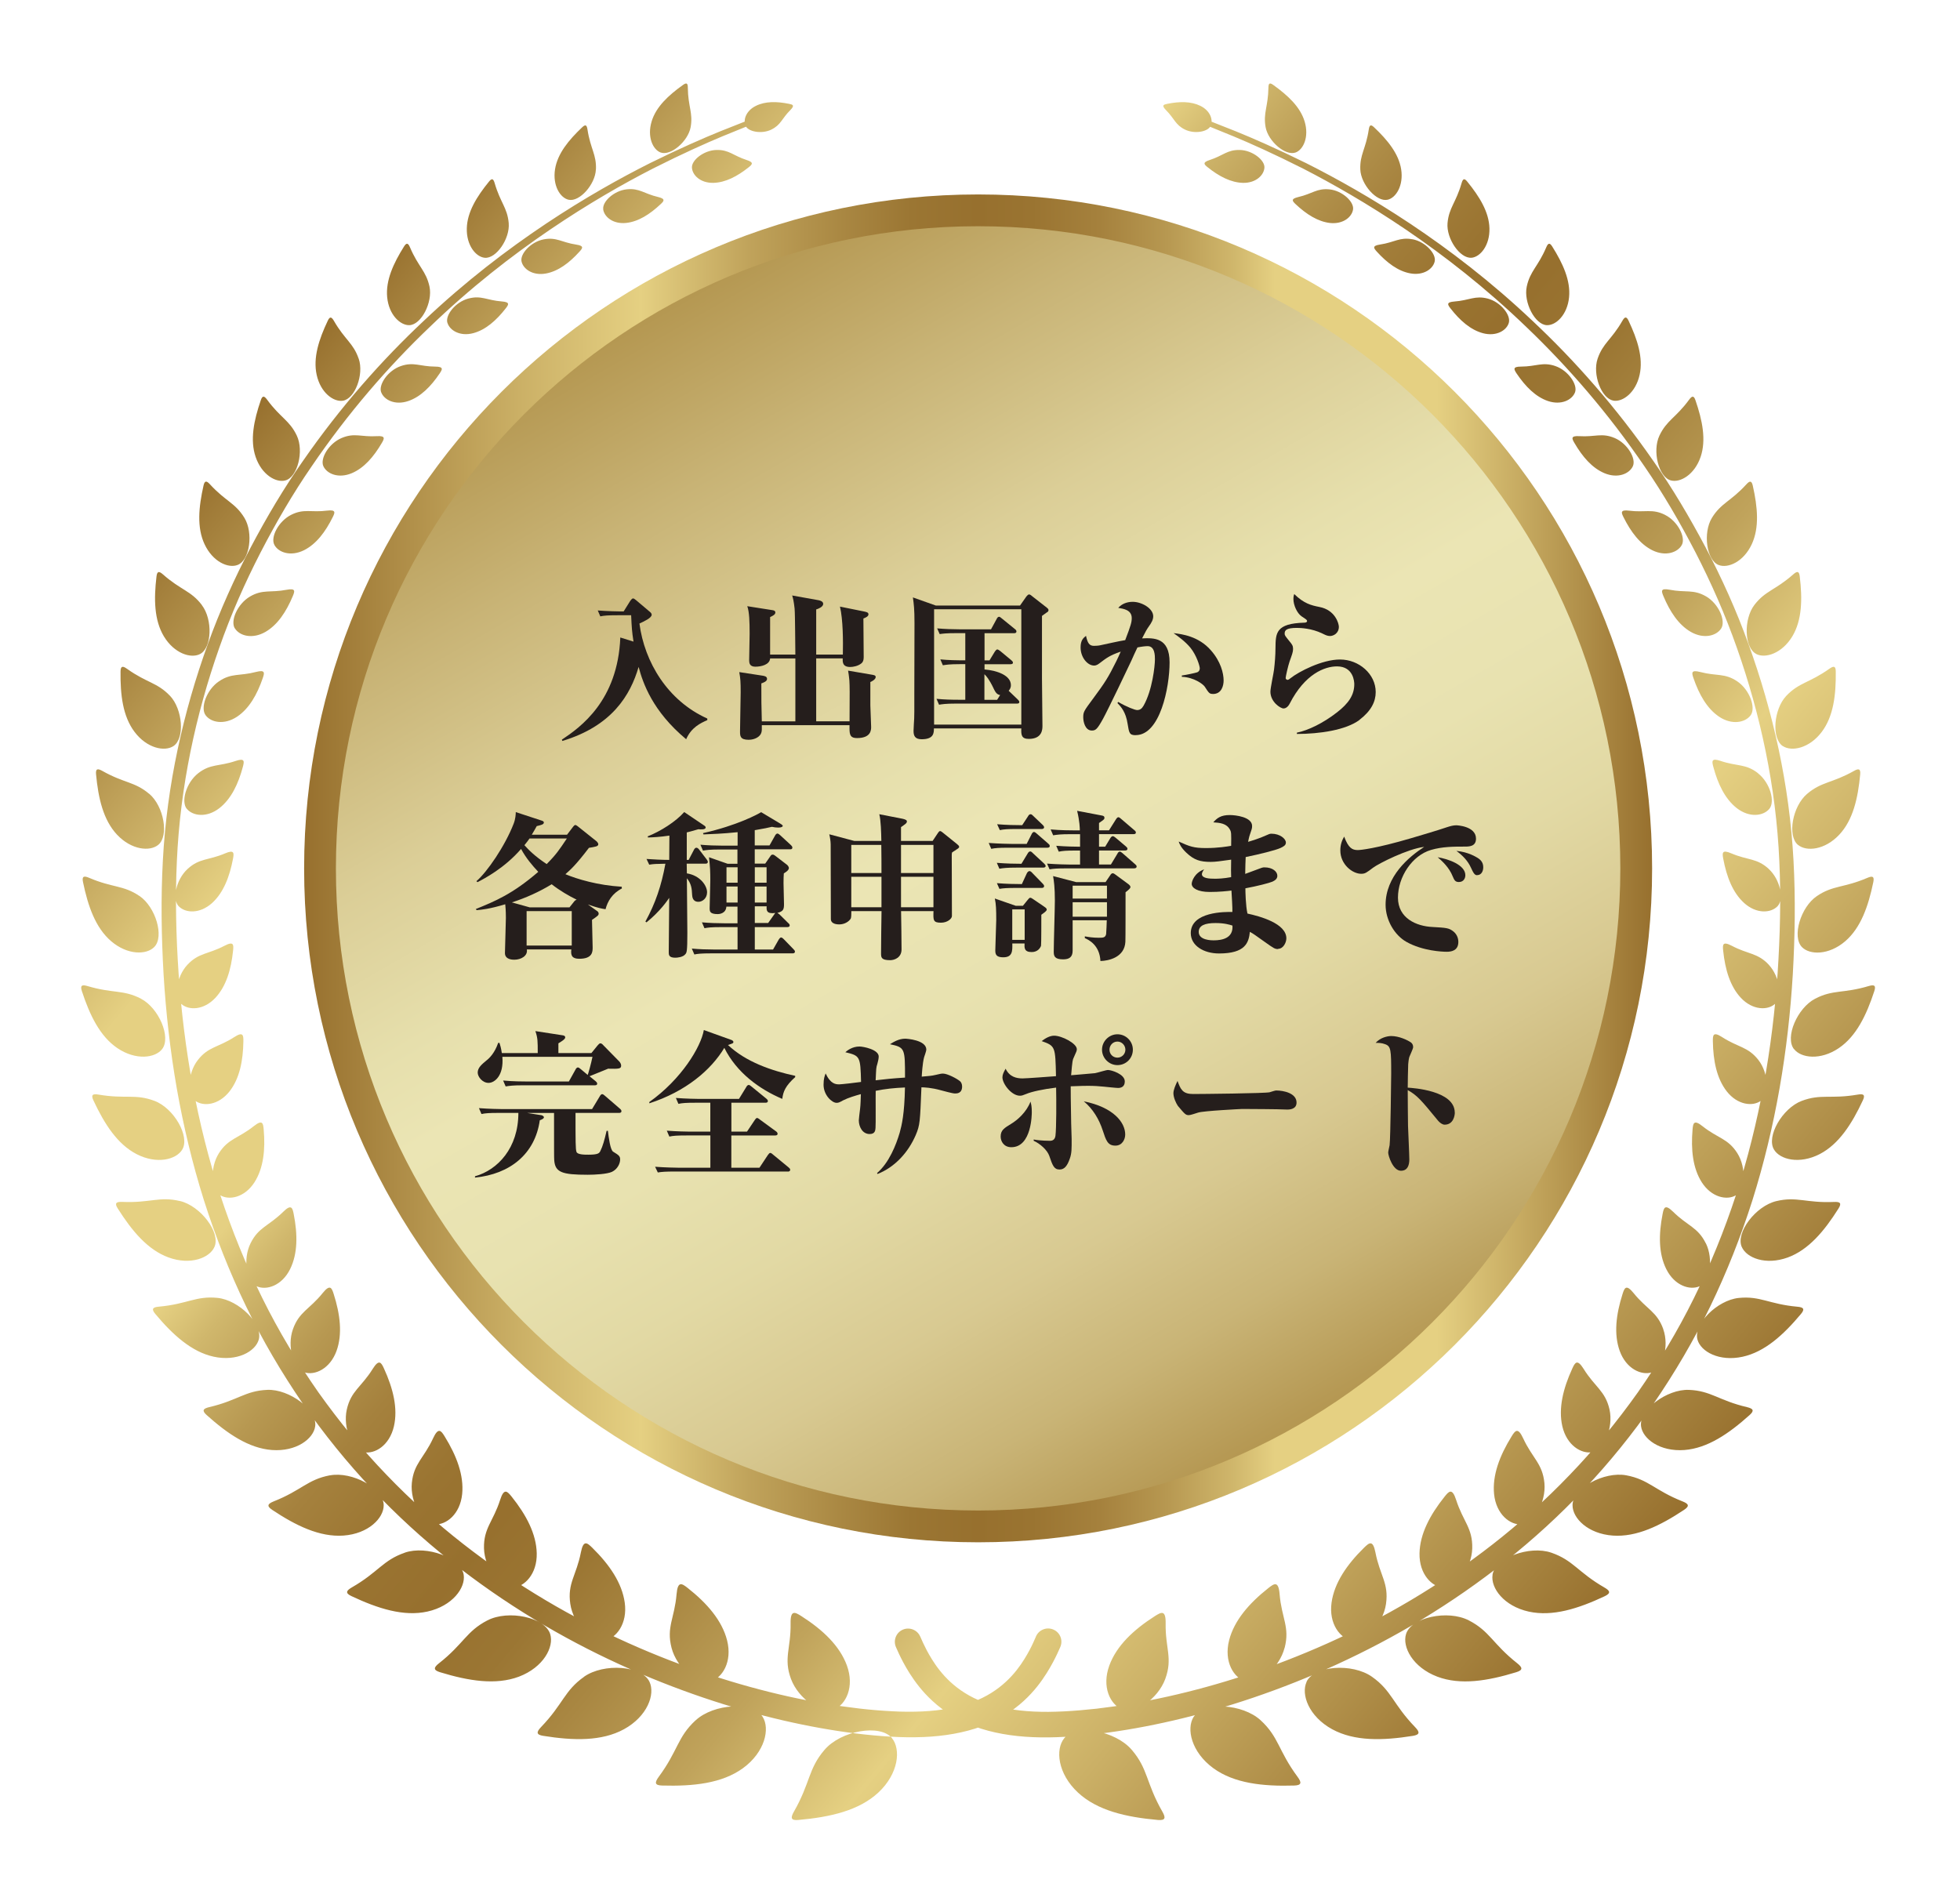 <svg viewBox="0 0 333 323" xmlns="http://www.w3.org/2000/svg" xmlns:xlink="http://www.w3.org/1999/xlink"><linearGradient id="a" gradientUnits="userSpaceOnUse" x1="283.93" x2="49.01" y1="253.02" y2="55.9"><stop offset="0" stop-color="#97702e"/><stop offset=".16" stop-color="#cbb066"/><stop offset=".25" stop-color="#e5d082"/><stop offset=".26" stop-color="#e0ca7d"/><stop offset=".33" stop-color="#c0a35b"/><stop offset=".4" stop-color="#a98742"/><stop offset=".45" stop-color="#9b7633"/><stop offset=".5" stop-color="#97702e"/><stop offset=".54" stop-color="#9a7431"/><stop offset=".59" stop-color="#a5813d"/><stop offset=".64" stop-color="#b79851"/><stop offset=".69" stop-color="#d0b76c"/><stop offset=".72" stop-color="#e5d082"/><stop offset=".84" stop-color="#e5d082"/><stop offset="1" stop-color="#97702e"/></linearGradient><filter id="b" filterUnits="userSpaceOnUse" height="323" width="333" x="0" y="0"><feOffset dx="0" dy="6.3"/><feGaussianBlur result="blur" stdDeviation="4.5"/><feFlood flood-color="#775a2d" flood-opacity=".3"/><feComposite in2="blur" operator="in"/><feComposite in="SourceGraphic"/></filter><linearGradient id="c" gradientUnits="userSpaceOnUse" x1="222.09" x2="110.27" y1="244.4" y2="50.7"><stop offset="0" stop-color="#b3954e"/><stop offset=".02" stop-color="#b69954"/><stop offset=".11" stop-color="#c9b476"/><stop offset=".21" stop-color="#d8c991"/><stop offset=".32" stop-color="#e2d9a4"/><stop offset=".42" stop-color="#e8e2b0"/><stop offset=".53" stop-color="#ebe5b4"/><stop offset=".6" stop-color="#e6dfac"/><stop offset=".72" stop-color="#dbce97"/><stop offset=".86" stop-color="#c8b375"/><stop offset="1" stop-color="#b3954e"/></linearGradient><linearGradient id="d" x1="51.67" x2="280.69" xlink:href="#a" y1="147.55" y2="147.55"/><path d="m151.54 289.04c1.55 1.89 1.14 6.04-2.33 9.26-3.3 3.05-8.16 4.16-13.56 4.64-1.29.12-1.37-.36-.76-1.42 2.81-4.92 2.4-7.24 5.2-10.5 2.79-3.26 9.46-4.44 11.46-1.98zm-9.86-4.87c2.06-.83 3.52-3.85 2.21-7.47-1.23-3.36-4.11-6.08-7.73-8.39-1.1-.7-1.88-1.12-1.84 1.24.07 4.21-1.23 5.91.06 9.41 1.3 3.5 5.24 6.04 7.3 5.2zm-23.5 1.84c-3.1 2.85-2.97 5.15-6.27 9.61-.71.97-.69 1.44.58 1.47 5.3.15 10.16-.36 13.73-2.94 3.75-2.73 4.63-6.72 3.35-8.74-1.67-2.63-8.29-2.25-11.38.6zm2.48-6.58c2.08-.6 3.79-3.38 2.87-7.01-.86-3.37-3.39-6.29-6.67-8.88-1-.79-1.71-1.27-1.91 1.02-.34 4.09-1.76 5.6-.86 9.12.91 3.52 4.48 6.36 6.56 5.75zm-21.42-.82c-3.37 2.37-3.54 4.62-7.31 8.54-.81.85-.85 1.31.37 1.5 5.13.82 9.92.94 13.7-1.12 3.99-2.18 5.35-5.94 4.35-8.06-1.29-2.76-7.76-3.23-11.13-.86zm3.38-6.14c2.07-.36 4.03-2.87 3.52-6.47-.47-3.35-2.6-6.45-5.5-9.3-.88-.87-1.52-1.41-1.95.78-.76 3.92-2.31 5.23-1.8 8.73s3.65 6.63 5.73 6.26zm-19.81-3.44c-3.59 1.85-4.05 4.01-8.23 7.29-.9.71-1 1.15.16 1.51 4.87 1.49 9.49 2.24 13.43.76 4.16-1.58 5.99-5.04 5.31-7.23-.88-2.85-7.09-4.18-10.67-2.33zm4.24-5.55c2.04-.11 4.22-2.31 4.14-5.85-.07-3.29-1.78-6.52-4.25-9.61-.75-.94-1.31-1.54-1.97.54-1.18 3.69-2.82 4.78-2.74 8.22.09 3.44 2.77 6.82 4.82 6.7zm-18.28-5.95c-3.73 1.28-4.49 3.31-9 5.9-.97.56-1.13.98-.05 1.48 4.5 2.12 8.87 3.51 12.9 2.62 4.25-.94 6.5-4.04 6.16-6.25-.45-2.88-6.28-5.04-10.01-3.76zm5.06-4.81c1.98.13 4.34-1.73 4.69-5.15.32-3.18-.94-6.51-2.96-9.78-.61-1-1.08-1.64-1.97.28-1.58 3.42-3.29 4.28-3.62 7.61-.32 3.33 1.87 6.91 3.86 7.04zm-17.78-8.34c-3.8.71-4.82 2.56-9.55 4.43-1.02.41-1.23.78-.27 1.43 4.05 2.7 8.08 4.66 12.11 4.38 4.25-.3 6.87-2.97 6.85-5.17-.02-2.85-5.35-5.78-9.14-5.06zm5.74-3.93c1.9.37 4.39-1.14 5.14-4.41.69-3.03-.13-6.39-1.68-9.78-.47-1.04-.84-1.71-1.93.04-1.94 3.11-3.69 3.73-4.4 6.9s.97 6.89 2.87 7.25zm-16.37-10.59c-3.77.15-5.02 1.8-9.86 2.93-1.05.25-1.3.58-.46 1.34 3.54 3.18 7.16 5.65 11.09 5.95 4.15.31 7.07-1.9 7.36-4.03.39-2.76-4.36-6.34-8.13-6.19zm6.28-2.98c1.79.58 4.37-.59 5.48-3.65 1.02-2.84.62-6.18-.48-9.64-.33-1.05-.61-1.75-1.87-.19-2.23 2.78-4 3.17-5.06 6.15-1.06 2.97.13 6.76 1.92 7.33zm-14.75-12.65c-3.67-.37-5.1 1.05-9.94 1.49-1.05.09-1.34.38-.63 1.23 2.98 3.56 6.15 6.44 9.91 7.27 3.97.87 7.09-.87 7.67-2.89.75-2.62-3.35-6.73-7.01-7.1zm6.65-1.98c1.66.76 4.29-.08 5.69-2.91 1.3-2.63 1.29-5.89.61-9.35-.2-1.05-.4-1.75-1.78-.39-2.46 2.43-4.21 2.61-5.56 5.37-1.35 2.75-.63 6.53 1.04 7.29zm-13.02-14.47c-3.5-.84-5.07.35-9.81.14-1.02-.04-1.35.2-.77 1.11 2.42 3.83 5.1 7.04 8.64 8.33 3.73 1.36 6.98.08 7.8-1.8 1.07-2.44-2.36-6.95-5.86-7.79zm6.86-.98c1.53.9 4.15.36 5.8-2.22 1.53-2.41 1.86-5.56 1.56-8.97-.09-1.04-.2-1.74-1.68-.56-2.63 2.09-4.33 2.09-5.93 4.6-1.59 2.52-1.29 6.25.25 7.15zm-11.18-16.04c-3.28-1.24-4.95-.29-9.51-1.07-.99-.17-1.33.02-.88.98 1.87 4.01 4.07 7.44 7.33 9.13 3.44 1.78 6.75.94 7.77-.78 1.33-2.23-1.43-7.02-4.71-8.26zm6.91-.02c1.39 1.02 3.97.75 5.82-1.59 1.71-2.18 2.31-5.2 2.36-8.52.01-1.01-.03-1.7-1.57-.7-2.74 1.77-4.39 1.6-6.17 3.89-1.78 2.28-1.84 5.91-.44 6.93zm-9.2-17.34c-3.04-1.58-4.76-.86-9.09-2.15-.94-.28-1.29-.13-.97.85 1.34 4.1 3.07 7.68 6.03 9.69 3.13 2.12 6.42 1.7 7.61.16 1.55-2-.56-6.96-3.59-8.55zm6.85.9c1.26 1.1 3.78 1.07 5.76-1.04 1.84-1.96 2.69-4.83 3.02-8.04.1-.98.12-1.65-1.46-.82-2.8 1.47-4.38 1.17-6.3 3.23-1.92 2.05-2.29 5.56-1.03 6.66zm-7.13-18.36c-2.76-1.87-4.52-1.36-8.56-3.09-.87-.37-1.23-.27-1.03.71.85 4.12 2.13 7.78 4.77 10.05 2.79 2.4 6.03 2.36 7.35.99 1.72-1.76.22-6.8-2.53-8.67zm6.68 1.75c1.13 1.17 3.57 1.33 5.66-.55 1.93-1.75 2.98-4.46 3.56-7.54.17-.93.24-1.58-1.34-.9-2.83 1.21-4.34.79-6.36 2.63s-2.66 5.2-1.52 6.37zm-5.02-19.1c-2.48-2.1-4.23-1.79-7.96-3.9-.81-.45-1.16-.39-1.07.58.38 4.08 1.23 7.75 3.55 10.24 2.45 2.62 5.59 2.92 7.02 1.74 1.85-1.53.94-6.56-1.53-8.67zm6.4 2.55c1.01 1.21 3.37 1.55 5.52-.12 2-1.56 3.22-4.11 4-7.05.23-.89.35-1.51-1.24-.97-2.83.96-4.26.45-6.35 2.08-2.08 1.63-2.95 4.85-1.94 6.06zm-2.87-19.21c-2.18-2.29-3.91-2.17-7.3-4.59-.73-.52-1.08-.5-1.1.45-.05 3.99.39 7.63 2.38 10.27 2.1 2.79 5.11 3.4 6.61 2.41 1.95-1.29 1.58-6.25-.59-8.55zm6.04 3.28c.9 1.25 3.16 1.73 5.37.26 2.05-1.38 3.4-3.76 4.36-6.57.29-.85.44-1.44-1.14-1.03-2.81.74-4.16.15-6.3 1.59-2.13 1.44-3.19 4.5-2.29 5.75zm-.63-18.72c-1.87-2.44-3.55-2.5-6.59-5.18-.66-.58-1-.6-1.11.33-.46 3.85-.4 7.42 1.25 10.18 1.75 2.91 4.59 3.82 6.15 3.01 2.02-1.05 2.17-5.89.3-8.32zm5.62 3.98c.79 1.27 2.95 1.88 5.19.6 2.08-1.21 3.54-3.44 4.65-6.09.33-.8.53-1.37-1.04-1.07-2.78.54-4.05-.12-6.22 1.14-2.16 1.26-3.39 4.16-2.59 5.43zm1.61-18.79c-1.56-2.55-3.18-2.78-5.84-5.68-.57-.63-.9-.68-1.1.2-.83 3.67-1.15 7.13.17 9.96 1.39 2.99 4.04 4.16 5.63 3.53 2.06-.8 2.7-5.47 1.14-8.01zm5.1 4.61c.69 1.28 2.75 2.02 5.01.91 2.09-1.04 3.65-3.11 4.9-5.63.38-.76.6-1.3-.94-1.11-2.73.35-3.93-.38-6.11.71s-3.56 3.83-2.86 5.11zm3.81-18.57c-1.24-2.62-2.78-3.01-5.04-6.1-.49-.67-.8-.75-1.08.08-1.19 3.46-1.85 6.76-.88 9.63 1.03 3.04 3.47 4.44 5.06 4 2.07-.56 3.18-4.99 1.94-7.61zm4.51 5.19c.59 1.29 2.55 2.14 4.81 1.2 2.1-.88 3.75-2.8 5.13-5.16.41-.71.66-1.23-.84-1.14-2.68.17-3.79-.62-5.99.31-2.19.92-3.7 3.5-3.11 4.79zm6-18.26c-.91-2.66-2.35-3.21-4.2-6.42-.4-.69-.69-.81-1.05-.04-1.52 3.2-2.52 6.31-1.89 9.19.66 3.04 2.86 4.65 4.45 4.41 2.06-.32 3.61-4.47 2.7-7.13zm3.83 5.71c.49 1.29 2.34 2.25 4.6 1.48 2.11-.72 3.84-2.48 5.33-4.69.45-.67.73-1.15-.75-1.16-2.62-.01-3.65-.85-5.85-.09-2.19.75-3.83 3.16-3.34 4.46zm8.2-17.97c-.58-2.66-1.9-3.35-3.31-6.66-.3-.71-.57-.86-1.01-.16-1.83 2.91-3.14 5.79-2.87 8.63.29 3 2.23 4.8 3.78 4.75 2.02-.07 3.98-3.89 3.41-6.56zm3.05 6.16c.39 1.29 2.13 2.35 4.38 1.76 2.1-.56 3.91-2.15 5.52-4.21.48-.62.79-1.07-.65-1.18-2.55-.19-3.5-1.08-5.7-.49-2.18.58-3.95 2.82-3.56 4.12zm10.41-16.95c-.24-2.63-1.42-3.45-2.39-6.79-.21-.72-.45-.89-.95-.27-2.1 2.58-3.71 5.19-3.78 7.95-.08 2.92 1.56 4.88 3.06 5.01 1.95.17 4.29-3.26 4.06-5.89zm2.18 6.53c.29 1.29 1.91 2.45 4.15 2.04 2.1-.39 3.98-1.82 5.69-3.71.52-.57.85-.99-.55-1.2-2.48-.37-3.34-1.31-5.52-.89-2.18.41-4.06 2.47-3.77 3.76zm12.64-15.63c.11-2.55-.93-3.48-1.44-6.81-.11-.72-.32-.91-.88-.38-2.34 2.21-4.21 4.51-4.63 7.14-.44 2.79.89 4.88 2.31 5.19 1.84.41 4.52-2.59 4.63-5.14zm1.23 6.77c.18 1.28 1.68 2.54 3.9 2.31 2.08-.22 4.03-1.47 5.86-3.19.55-.51.9-.9-.44-1.22-2.39-.56-3.17-1.54-5.33-1.3-2.16.23-4.16 2.1-3.98 3.39zm14.86-13.97c.43-2.42-.44-3.45-.48-6.71 0-.7-.18-.91-.79-.48-2.53 1.8-4.62 3.76-5.36 6.23-.79 2.61.21 4.78 1.53 5.27 1.71.63 4.66-1.89 5.1-4.31zm.22 6.88c.07 1.28 1.43 2.63 3.64 2.59 2.05-.05 4.07-1.11 6-2.65.58-.46.96-.81-.34-1.23-2.3-.74-2.98-1.76-5.13-1.71-2.14.05-4.25 1.72-4.17 3zm13.48-6.46c1.65-.8 1.76-1.85 3.23-3.31.82-.83.4-.95-.23-1.07-2.07-.42-4.02-.44-5.6.34-1.7.83-2.21 2.4-1.77 3.4.45 1 2.71 1.44 4.36.65zm-3.71-1.19c-.09-.23-.36-.35-.59-.25 0 0-1.5.59-4.32 1.71-2.81 1.14-6.91 2.92-11.99 5.43-5.07 2.55-11.1 5.91-17.67 10.29-6.57 4.39-13.7 9.81-20.77 16.51-7.1 6.66-14.14 14.6-20.51 23.79-3.21 4.57-6.15 9.52-8.89 14.71-2.73 5.19-5.21 10.68-7.28 16.42-4.15 11.47-6.96 23.92-7.64 36.76-.35 6.43-.25 12.85.12 19.34.39 6.47 1.12 12.95 2.24 19.37 1.13 6.42 2.65 12.78 4.6 18.98 1.97 6.2 4.36 12.24 7.16 18.04s6.06 11.32 9.63 16.53c3.61 5.18 7.54 10.06 11.77 14.52 8.42 8.96 17.91 16.28 27.52 22.12 9.63 5.84 19.42 10.17 28.71 13.33 9.31 3.16 18.14 5.14 26.12 6.13 2 .24 3.94.42 5.83.53.93.05 1.9.09 2.78.1.95 0 1.86 0 2.75-.04 3.57-.15 6.92-.73 9.84-1.8 2.92-1.06 5.35-2.65 7.16-4.31 1.82-1.66 3.04-3.35 3.92-4.74.88-1.4 1.43-2.52 1.79-3.27.34-.76.52-1.15.52-1.15.51-1.15 0-2.48-1.14-2.98-1.13-.51-2.46 0-2.97 1.13l-.03.08s-.15.34-.45 1.01c-.3.66-.78 1.63-1.51 2.8-1.44 2.32-4.01 5.52-8.82 7.3-2.39.89-5.27 1.43-8.51 1.58-.82.04-1.64.05-2.47.05-.9 0-1.73-.03-2.64-.08-1.78-.09-3.64-.24-5.55-.46-7.66-.88-16.27-2.72-25.35-5.72-9.07-3-18.64-7.13-28.06-12.73-9.41-5.6-18.69-12.64-26.96-21.27-4.15-4.3-8.01-9.01-11.58-14.02-3.52-5.04-6.75-10.39-9.53-16.02s-5.18-11.52-7.16-17.57c-1.96-6.06-3.51-12.28-4.68-18.58-1.16-6.3-1.94-12.67-2.38-19.05-.43-6.35-.58-12.77-.29-19.05.56-12.6 3.2-24.86 7.19-36.19 1.98-5.67 4.38-11.1 7.03-16.24 2.66-5.14 5.52-10.05 8.65-14.59 6.21-9.13 13.1-17.05 20.08-23.71 6.94-6.7 13.96-12.14 20.45-16.55s12.45-7.8 17.46-10.37c5.03-2.54 9.07-4.34 11.86-5.5 2.81-1.14 4.3-1.75 4.3-1.75.23-.09.34-.36.25-.59zm53.49 274.51c-1.55 1.89-1.14 6.03 2.34 9.26 3.3 3.05 8.16 4.16 13.56 4.64 1.29.11 1.37-.36.76-1.42-2.81-4.92-2.4-7.24-5.2-10.5-2.79-3.26-9.46-4.45-11.46-1.98zm17.16-10.08c1.29-3.51-.01-5.2.06-9.41.04-2.36-.74-1.94-1.84-1.24-3.62 2.31-6.51 5.04-7.73 8.39-1.32 3.62.14 6.63 2.21 7.47s6.01-1.7 7.3-5.2zm4.82 6.45c-1.28 2.02-.4 6 3.35 8.74 3.56 2.58 8.42 3.1 13.73 2.94 1.27-.04 1.29-.51.58-1.47-3.3-4.46-3.17-6.76-6.27-9.61-3.09-2.85-9.71-3.22-11.38-.6zm15.46-11.73c.91-3.52-.52-5.03-.86-9.12-.19-2.29-.91-1.81-1.91-1.02-3.28 2.59-5.81 5.51-6.67 8.88-.92 3.63.79 6.41 2.87 7.01 2.08.61 5.65-2.23 6.56-5.75zm3.73 5.79c-.99 2.12.36 5.88 4.35 8.06 3.79 2.06 8.57 1.94 13.7 1.12 1.23-.2 1.19-.65.37-1.5-3.77-3.91-3.94-6.16-7.31-8.54-3.36-2.37-9.84-1.9-11.13.86zm13.49-13.26c.5-3.5-1.04-4.81-1.8-8.73-.43-2.2-1.07-1.65-1.95-.78-2.9 2.85-5.03 5.95-5.5 9.3-.5 3.61 1.45 6.11 3.52 6.48 2.08.37 5.23-2.76 5.73-6.26zm3.4 5.15c-.67 2.19 1.15 5.65 5.31 7.23 3.95 1.49 8.57.73 13.43-.76 1.16-.36 1.06-.79.16-1.51-4.18-3.29-4.65-5.45-8.23-7.29-3.58-1.85-9.8-.52-10.67 2.33zm11.25-14.59c.08-3.44-1.55-4.53-2.74-8.22-.67-2.07-1.22-1.48-1.97-.53-2.47 3.09-4.18 6.32-4.25 9.61-.07 3.54 2.1 5.74 4.14 5.85 2.05.12 4.73-3.27 4.82-6.7zm3.45 4.52c-.34 2.22 1.91 5.31 6.16 6.25 4.03.88 8.4-.5 12.9-2.62 1.07-.51.92-.92-.06-1.48-4.51-2.6-5.27-4.62-9-5.91s-9.56.88-10.01 3.76zm8.81-15.61c-.33-3.33-2.04-4.19-3.62-7.61-.89-1.92-1.36-1.28-1.97-.28-2.02 3.27-3.28 6.6-2.96 9.78.35 3.43 2.71 5.29 4.69 5.15 1.99-.13 4.18-3.71 3.86-7.04zm4.78 3.77c-.02 2.2 2.6 4.87 6.85 5.17 4.03.28 8.05-1.68 12.11-4.38.97-.65.76-1.02-.27-1.43-4.73-1.87-5.75-3.72-9.55-4.43-3.79-.71-9.13 2.21-9.14 5.06zm6.28-16.26c-.72-3.17-2.47-3.79-4.4-6.9-1.09-1.74-1.46-1.07-1.93-.04-1.56 3.4-2.37 6.75-1.69 9.78.75 3.26 3.24 4.77 5.14 4.41 1.91-.36 3.58-4.08 2.88-7.25zm5.36 2.86c.29 2.13 3.2 4.34 7.36 4.03 3.93-.3 7.55-2.77 11.09-5.95.85-.76.59-1.09-.46-1.34-4.84-1.14-6.09-2.78-9.86-2.93-3.76-.15-8.51 3.43-8.13 6.19zm3.78-16.5c-1.06-2.98-2.82-3.37-5.06-6.15-1.26-1.55-1.54-.86-1.87.19-1.1 3.46-1.5 6.79-.48 9.64 1.1 3.06 3.69 4.22 5.48 3.65s2.98-4.36 1.92-7.33zm5.81 1.79c.57 2.02 3.69 3.76 7.67 2.89 3.77-.83 6.93-3.71 9.91-7.27.71-.85.42-1.14-.63-1.23-4.84-.44-6.27-1.86-9.94-1.49-3.66.37-7.76 4.48-7.01 7.1zm1.41-16.38c-1.35-2.75-3.1-2.94-5.56-5.37-1.39-1.36-1.58-.66-1.78.39-.68 3.46-.69 6.72.62 9.35 1.4 2.83 4.03 3.67 5.69 2.91 1.67-.75 2.39-4.54 1.04-7.29zm6.11.61c.82 1.88 4.06 3.15 7.8 1.8 3.54-1.29 6.22-4.49 8.64-8.33.58-.92.26-1.16-.77-1.11-4.74.21-6.31-.98-9.81-.14s-6.93 5.35-5.86 7.79zm-.75-15.92c-1.59-2.52-3.3-2.51-5.93-4.6-1.47-1.17-1.59-.47-1.68.56-.29 3.41.03 6.56 1.56 8.97 1.65 2.58 4.27 3.12 5.8 2.22s1.84-4.63.25-7.15zm6.22-.63c1.02 1.72 4.32 2.55 7.77.78 3.26-1.69 5.46-5.12 7.33-9.13.45-.96.11-1.15-.88-.98-4.56.79-6.23-.17-9.51 1.07s-6.04 6.03-4.71 8.26zm-2.64-15.21c-1.78-2.28-3.43-2.12-6.17-3.89-1.54-.99-1.58-.31-1.57.7.05 3.32.66 6.34 2.36 8.52 1.84 2.34 4.42 2.61 5.81 1.59 1.4-1.02 1.34-4.65-.44-6.93zm6.05-1.86c1.19 1.54 4.48 1.96 7.61-.16 2.96-2.01 4.69-5.59 6.03-9.69.32-.98-.03-1.13-.97-.85-4.32 1.29-6.05.56-9.09 2.15-3.03 1.58-5.15 6.55-3.6 8.55zm-4.28-14.32c-1.92-2.05-3.5-1.75-6.3-3.23-1.58-.82-1.56-.16-1.46.82.33 3.21 1.18 6.08 3.02 8.04 1.98 2.1 4.51 2.14 5.76 1.04 1.27-1.11.89-4.61-1.03-6.67zm5.62-3.01c1.32 1.36 4.56 1.41 7.36-.99 2.64-2.28 3.92-5.93 4.77-10.05.2-.98-.15-1.09-1.03-.71-4.05 1.73-5.8 1.22-8.56 3.09s-4.26 6.91-2.53 8.67zm-5.66-13.3c-2.02-1.84-3.52-1.42-6.36-2.63-1.59-.68-1.52-.03-1.35.91.58 3.08 1.62 5.79 3.56 7.54 2.09 1.88 4.53 1.72 5.66.55 1.14-1.17.5-4.54-1.52-6.37zm5-4.06c1.43 1.18 4.56.88 7.01-1.74 2.32-2.48 3.17-6.16 3.55-10.24.09-.97-.27-1.04-1.07-.58-3.73 2.1-5.48 1.79-7.96 3.9-2.47 2.1-3.39 7.14-1.53 8.67zm-6.81-12.19c-2.09-1.63-3.52-1.12-6.35-2.08-1.59-.54-1.48.08-1.24.98.78 2.94 2 5.49 4 7.05 2.16 1.67 4.51 1.33 5.52.12 1.02-1.21.15-4.43-1.94-6.06zm4.23-4.6c1.5.99 4.51.38 6.61-2.41 1.99-2.64 2.43-6.29 2.38-10.27-.01-.95-.36-.97-1.1-.45-3.4 2.42-5.12 2.3-7.3 4.59-2.17 2.29-2.54 7.26-.59 8.55zm-7.75-11c-2.14-1.44-3.49-.85-6.3-1.59-1.58-.41-1.43.18-1.14 1.03.96 2.8 2.31 5.19 4.36 6.57 2.21 1.47 4.47.99 5.37-.26s-.16-4.31-2.29-5.75zm3.22-4.65c1.55.81 4.4-.09 6.15-3.01 1.65-2.76 1.71-6.33 1.25-10.18-.11-.92-.45-.91-1.11-.33-3.04 2.69-4.72 2.75-6.59 5.18-1.87 2.44-1.72 7.28.3 8.33zm-8.51-9.78c-2.17-1.26-3.44-.6-6.22-1.14-1.56-.3-1.37.27-1.04 1.07 1.11 2.66 2.58 4.89 4.65 6.09 2.24 1.29 4.4.67 5.19-.6s-.43-4.17-2.59-5.43zm2.13-5.34c1.59.62 4.24-.54 5.63-3.53 1.31-2.83 1-6.29.17-9.96-.2-.88-.53-.83-1.1-.2-2.66 2.91-4.28 3.14-5.84 5.68-1.56 2.55-.91 7.21 1.14 8.01zm-9.11-8.52c-2.18-1.09-3.38-.36-6.11-.71-1.53-.19-1.32.35-.94 1.11 1.25 2.51 2.81 4.58 4.9 5.62 2.25 1.11 4.32.37 5.01-.91s-.68-4.03-2.87-5.11zm.99-5.85c1.59.43 4.03-.97 5.06-4 .97-2.87.31-6.18-.88-9.63-.28-.83-.6-.74-1.08-.08-2.26 3.08-3.8 3.48-5.04 6.1s-.13 7.05 1.94 7.61zm-9.56-7.21c-2.19-.92-3.31-.14-5.99-.31-1.5-.09-1.26.42-.84 1.14 1.37 2.36 3.02 4.28 5.13 5.16 2.26.94 4.22.09 4.81-1.2s-.92-3.87-3.11-4.79zm-.19-6.34c1.59.25 3.79-1.37 4.45-4.41.63-2.87-.37-5.99-1.89-9.19-.36-.77-.66-.65-1.05.04-1.85 3.22-3.29 3.76-4.2 6.42s.64 6.81 2.7 7.13zm-9.86-5.88c-2.2-.75-3.23.08-5.85.09-1.47 0-1.19.49-.75 1.16 1.49 2.21 3.22 3.97 5.33 4.69 2.26.76 4.11-.19 4.6-1.48s-1.15-3.71-3.34-4.46zm-1.46-6.95c1.55.06 3.49-1.75 3.78-4.75.27-2.84-1.04-5.72-2.87-8.63-.44-.7-.71-.55-1.01.16-1.41 3.31-2.74 4-3.31 6.66-.57 2.67 1.39 6.48 3.41 6.56zm-10.01-4.51c-2.19-.58-3.14.3-5.7.49-1.43.11-1.13.56-.65 1.18 1.6 2.05 3.41 3.65 5.52 4.21 2.26.59 4-.47 4.38-1.76.39-1.3-1.37-3.54-3.56-4.12zm-2.8-6.94c1.5-.13 3.14-2.1 3.06-5.01-.07-2.76-1.68-5.37-3.78-7.95-.5-.62-.74-.45-.95.27-.96 3.35-2.15 4.16-2.39 6.79-.23 2.63 2.11 6.06 4.06 5.89zm-10.01-3.14c-2.18-.41-3.05.52-5.52.89-1.39.21-1.06.63-.55 1.2 1.72 1.89 3.6 3.32 5.69 3.7 2.24.41 3.87-.75 4.15-2.04.29-1.29-1.6-3.35-3.77-3.76zm-4.24-6.72c1.42-.31 2.75-2.4 2.31-5.19-.42-2.63-2.29-4.94-4.62-7.14-.56-.53-.77-.34-.88.38-.5 3.33-1.54 4.26-1.44 6.81.11 2.55 2.78 5.55 4.63 5.14zm-9.84-1.76c-2.17-.23-2.94.75-5.33 1.3-1.34.32-.99.7-.44 1.22 1.82 1.71 3.78 2.96 5.85 3.19 2.23.23 3.72-1.03 3.9-2.32s-1.82-3.16-3.98-3.39zm-5.78-6.27c1.32-.49 2.32-2.66 1.53-5.27-.74-2.47-2.83-4.42-5.36-6.23-.61-.43-.78-.22-.79.48-.05 3.25-.91 4.28-.48 6.71.44 2.43 3.39 4.94 5.1 4.31zm-9.49-.43c-2.14-.05-2.82.97-5.12 1.71-1.29.42-.91.77-.33 1.23 1.92 1.54 3.94 2.6 6 2.65 2.2.04 3.56-1.31 3.64-2.59s-2.04-2.95-4.18-3zm-4.94-4.1c.45-1-.06-2.57-1.76-3.4-1.58-.77-3.53-.76-5.6-.34-.63.13-1.05.24-.23 1.07 1.46 1.47 1.58 2.51 3.23 3.31 1.66.8 3.92.36 4.36-.65zm-.66-.55c-.09.23.02.5.25.59 0 0 1.5.61 4.3 1.75 2.79 1.16 6.83 2.96 11.86 5.5 5.01 2.58 10.97 5.97 17.46 10.37 6.48 4.41 13.5 9.85 20.45 16.55 6.97 6.66 13.87 14.58 20.08 23.71 3.13 4.55 5.99 9.46 8.65 14.59 2.65 5.15 5.04 10.57 7.03 16.24 3.99 11.33 6.64 23.59 7.19 36.19.29 6.27.13 12.69-.29 19.05-.44 6.37-1.22 12.75-2.38 19.05-1.17 6.3-2.71 12.52-4.68 18.58-1.98 6.05-4.38 11.94-7.16 17.57s-6.01 10.98-9.53 16.02c-3.56 5.01-7.43 9.72-11.58 14.02-8.27 8.64-17.56 15.68-26.96 21.27-9.42 5.6-18.99 9.73-28.06 12.73-9.08 2.99-17.69 4.83-25.35 5.72-1.92.21-3.77.37-5.55.46-.9.04-1.74.07-2.64.08-.83 0-1.65-.01-2.46-.05-3.23-.15-6.12-.69-8.51-1.58-4.81-1.78-7.38-4.98-8.82-7.3-.73-1.17-1.2-2.14-1.51-2.8-.3-.67-.45-1.01-.45-1.01l-.04-.08c-.51-1.14-1.85-1.64-2.98-1.13s-1.63 1.85-1.12 2.98c0 0 .18.39.52 1.15.36.76.91 1.87 1.79 3.27.89 1.39 2.11 3.08 3.93 4.74 1.8 1.66 4.23 3.24 7.16 4.31 2.92 1.07 6.27 1.65 9.84 1.8.89.04 1.8.05 2.75.04.87-.01 1.84-.05 2.78-.1 1.89-.11 3.83-.29 5.83-.53 7.98-.99 16.81-2.97 26.12-6.13 9.3-3.16 19.08-7.5 28.71-13.33 9.61-5.84 19.1-13.16 27.52-22.12 4.23-4.46 8.16-9.33 11.77-14.52 3.57-5.21 6.83-10.73 9.63-16.53s5.19-11.84 7.16-18.04c1.95-6.21 3.47-12.56 4.6-18.98s1.86-12.9 2.25-19.37c.37-6.49.47-12.91.12-19.34-.68-12.83-3.49-25.29-7.64-36.76-2.07-5.75-4.55-11.23-7.28-16.42-2.75-5.19-5.68-10.13-8.89-14.71-6.37-9.19-13.41-17.13-20.51-23.79-7.07-6.7-14.2-12.13-20.77-16.51-6.58-4.38-12.61-7.74-17.67-10.29-5.08-2.51-9.18-4.29-11.99-5.43-2.82-1.12-4.32-1.71-4.32-1.71-.23-.09-.49.02-.59.25z" fill="url(#a)" filter="url(#b)"/><path d="m277.99 147.55c0 61.75-50.06 111.81-111.81 111.81s-111.81-50.06-111.81-111.81 50.06-111.81 111.81-111.81 111.81 50.06 111.81 111.81z" fill="url(#c)" stroke="url(#d)" stroke-miterlimit="10" stroke-width="5.4"/><g fill="#251e1c"><path d="m116.57 125.6c-5.7-4.75-7.34-9.53-8.07-12.28-1.4 4.8-4.53 10.04-12.96 12.58l-.08-.22c3.16-2.11 9.5-6.61 9.93-17.36l2.24.7c-.27-1.78-.3-2.35-.4-4.48h-2.32c-1.65 0-2.24.05-2.92.19l-.43-1c1.67.13 3.56.16 3.83.16h.57l1.11-1.78c.11-.16.32-.43.49-.43.13 0 .35.16.57.35l2.27 1.92c.24.19.32.35.32.51 0 .54-1.32 1.13-2.08 1.49.86 6.56 4.8 13.12 11.53 16.14v.27c-1.11.49-2.7 1.21-3.59 3.24z"/><path d="m147.87 115.91v3.94l.13 3.56c.03.65-.03 2-2.4 2-1.08 0-1.27-.49-1.27-1.62v-.57h-14.9c0 .62.03.94-.08 1.27-.19.67-1.08 1.21-2.16 1.21-1.46 0-1.46-.67-1.46-1.43 0-1.05.11-5.7.11-6.64 0-1.84-.05-2.38-.24-3.43l4.05.62c.22.05.67.11.67.54s-.67.65-.97.76c0 3.08 0 3.43.08 6.45h5.7v-10.69h-4.29c-.08 1.08-1.54 1.4-2.51 1.4s-1.05-.62-1.05-1.11c0-.7.08-3.81.08-4.45 0-2.08-.05-3.75-.4-4.72l4.26.67c.19.03.51.08.51.4 0 .35-.43.57-.89.78v6.37h4.29c-.03-1.24-.03-6.72-.13-7.83-.14-1.27-.27-1.75-.41-2.21l4.51.81c.24.05.76.19.76.62 0 .51-.84.84-1.19.94v7.67h4.53c.05-2.35.03-5.94-.49-8.15l4 .81c.51.11.84.16.84.51s-.51.57-.86.7c0 1.78.05 4.67.05 6.48 0 .32 0 .78-.35 1.11-.57.49-1.43.65-1.94.65-1.32 0-1.3-.86-1.27-1.46h-4.51v10.69h5.67c.03-5.21.03-5.8-.03-6.91-.03-.16-.05-.76-.22-1.7l4.1.7c.24.05.59.08.59.38 0 .41-.65.76-.92.86z"/><path d="m177.89 104.03c-.08.05-.57.41-.86.62v10.72c0 2.19.08 5.72.08 7.94 0 .57 0 2.24-2.32 2.24-1.24 0-1.32-.67-1.27-1.78h-14.85c0 .78-.03 1.84-2.08 1.84-1.19 0-1.38-.65-1.38-1.43 0-.27.03-.84.05-1.11.11-1.08.08-3.08.08-4.99s.03-10.47.03-12.2c0-2.43-.11-3.19-.27-4.37l3.89 1.38h14.31l1.08-1.54c.05-.08.32-.35.43-.35.22 0 .43.19.65.38l2.38 1.86c.16.13.3.24.3.43 0 .22-.16.3-.24.38zm-4.37-.51h-14.82v19.6h14.82zm-.78 16.03h-10.26c-1.89 0-2.4.11-2.94.19l-.43-1c1.27.13 2.56.16 3.86.16h1.03v-6.05h-.89c-1.86 0-2.38.11-2.92.19l-.43-1c1.38.14 2.78.16 4.24.16v-4.62h-1.43c-1.86 0-2.38.08-2.92.16l-.43-.97c1.27.11 2.56.16 3.83.16h5.32l.97-1.78c.05-.11.19-.35.38-.35.14 0 .22.05.51.3l2.19 1.78c.11.08.27.22.27.41 0 .27-.24.3-.4.3h-5.02v4.62h.84l.92-1.51c.11-.16.27-.35.4-.35s.3.11.51.27l1.89 1.57c.08.08.27.22.27.4 0 .16-.11.27-.4.27h-4.43v.89c2.21.19 4.48 1.03 4.48 2.67 0 .51-.24.78-.38.95l1.54 1.48c.13.13.27.27.27.43 0 .27-.27.27-.43.27zm-3.92-2.56c-.78-1.62-1.24-2.11-1.57-2.43v4.35h2.16l.51-.81c-.57-.08-.81-.51-1.11-1.11z"/><path d="m192.96 124.92c-1.08 0-1.13-.38-1.38-1.92-.3-2.02-1.13-2.92-1.73-3.54l.13-.19c1.46.86 2.86 1.38 3.21 1.38.51 0 .81-.24 1.11-.76 1.48-2.62 1.92-6.72 1.92-7.86 0-.62 0-2.24-1.24-2.24-.38 0-1.05.08-1.73.22-.19.35-.89 1.92-1.03 2.24-.46 1-3.94 8.29-4.83 9.91-.97 1.75-1.24 1.97-1.89 1.97-1.16 0-1.46-1.54-1.46-2.24 0-.92.11-1.08 1.67-3.18 2.02-2.73 2.56-3.56 3.97-6.4.22-.46.46-.97.73-1.59-1.89.65-2.46 1.11-3.59 1.97-.22.16-.51.4-.94.4-1.11 0-2.29-1.38-2.29-3.08 0-1.24.49-1.62.92-1.97.27 1.24.57 1.7 1.35 1.7.35 0 .81-.03 1.13-.11.94-.19 2.97-.67 4.18-.86.97-2.54 1.11-3.05 1.11-3.75 0-1.4-1.43-1.59-2.29-1.73.59-.7 1.51-1.03 2.46-1.03 1.51 0 3.48 1.11 3.48 2.46 0 .59-.32 1.13-.73 1.7-.43.62-.51.78-1.16 2.05 1.97-.08 4.67-.19 4.67 4.08s-1.62 12.36-5.75 12.36zm13.12-7.01c-.59 0-.67-.11-1.4-1.24-.27-.41-1.81-1.59-3.89-1.67v-.22c.78-.11 2.21-.41 2.59-.54.32-.11.46-.38.46-.67 0-.4-.54-2.21-1.59-3.51-.92-1.11-2.11-1.94-2.86-2.48 1.4.16 4.24.51 6.34 2.92 1.67 1.89 2.16 3.89 2.16 5.13 0 .84-.32 2.29-1.81 2.29z"/><path d="m231 122.31c-2.32 1.75-6.83 2.4-10.66 2.4v-.22c1.89-.38 4.43-1.59 6.83-3.46 1.94-1.51 2.92-2.92 2.92-4.78 0-.35-.11-3.02-2.94-3.02-2.08 0-5.45 1.27-8.04 6.34-.32.62-.76.81-1.03.81-.54 0-2.24-1.11-2.24-2.86 0-.62.57-3.24.62-3.78.13-1.08.24-2.46.24-3.59.03-2.59.03-4.21 4.91-4.35.11 0 .46-.03.46-.27 0-.19-.08-.24-.94-.81-.78-.54-1.38-1.92-1.38-2.92 0-.41.05-.62.14-.86 1.65 1.62 2.89 1.92 4.26 2.19 2.73.51 3.32 2.86 3.32 3.37 0 1.11-.92 1.57-1.51 1.57-.46 0-.81-.19-1.3-.43-1.84-.89-3.73-.95-4.32-.95-1.75 0-2.08.38-2.08.95 0 .3.03.35.84 1.35.41.49.59.73.59 1.27s-.19 1-.59 2.13c-.27.78-.67 2.59-.67 2.81 0 .27.3.32.32.32.16 0 .4-.19.49-.27 1.38-1.11 5.37-3.19 8.42-3.19 3.24 0 6.07 2.48 6.07 5.53 0 1.62-.76 3.19-2.73 4.7z"/><path d="m105.69 150.95c-1.67.84-2.46 2.19-2.81 3.54-.57-.08-1.35-.22-3-.81l1.51 1.08c.14.08.32.24.32.46 0 .3-.11.38-1.13 1.08 0 .65.11 3.94.11 4.67s0 1.94-2.27 1.94c-1.24 0-1.48-.57-1.35-1.59h-7.56c.19 1.11-1 1.75-2.13 1.75-.27 0-1.59 0-1.59-1.13 0-.86.16-5.02.16-5.97 0-1.27-.08-2.05-.11-2.32-2.7.81-3.99.92-4.86 1l-.14-.19c3.21-1.3 6.24-2.54 10.61-6.32-1.03-1.11-2.05-2.29-2.92-3.89-2.83 3.27-6.26 5.05-7.4 5.64l-.19-.16c1.81-1.54 4.86-5.97 6.34-9.8.3-.78.35-1.57.35-1.94l4.45 1.46c.13.05.32.13.32.3 0 .35-.46.43-1.21.62-.22.4-.4.73-.84 1.46h5.99l1.05-1.38c.08-.11.24-.27.35-.27s.27.11.38.19l3.21 2.56c.13.11.32.35.32.51 0 .4-.51.43-1.59.62-2.19 2.89-3.19 3.78-4 4.48 2.02.84 5.51 1.89 9.58 2.13v.27zm-8.93 3.22.86-1.08c.08-.08.19-.16.35-.22-1.32-.65-2.83-1.51-4.24-2.62-2.13 1.3-4.4 2.32-6.77 3.08l3.02.84zm-6.8-11.69c-.22.3-.43.62-.86 1.13.67.75 1.7 1.83 3.78 3.21 1.65-1.67 2.11-2.38 3.43-4.35h-6.34zm-.49 12.33v5.86h7.67v-5.86z"/><path d="m117.01 146.09.89-1.7c.08-.16.22-.35.41-.35s.35.16.46.3l1.3 1.7c.11.13.19.3.19.41 0 .24-.19.3-.4.3h-3.19c0 .24.03 1.4.03 1.65 2.24.35 3.43 2.08 3.43 3.21 0 1.05-.81 1.62-1.46 1.62-1 0-1.05-.84-1.08-1.19-.05-1.08-.13-1.86-.89-2.81 0 1.48.08 7.94.08 9.26 0 3.21-.11 3.35-.32 3.62-.4.54-1.4.62-1.73.62-1.11 0-1.11-.51-1.11-.94 0-1.46.08-7.91.08-9.23-.3.43-1.54 2.29-3.86 4.16l-.19-.13c1.7-3.08 2.73-6.13 3.4-9.83-1.65.03-1.92.03-2.75.16l-.46-.97c1.13.08 2.7.16 3.86.16 0-1.32.03-2.75.03-4.13-1.62.24-2.83.3-3.64.32l-.05-.19c2.19-.86 4.78-2.51 6.21-4.13l3.48 2.35c.08.05.16.16.16.27 0 .43-.97.32-1.24.3-1.21.35-1.62.46-1.97.54v4.67h.35zm8.31-2.45v-2.24c-2.59.27-4.45.32-5.8.38l-.08-.22c5.83-1.3 9.37-3.24 9.88-3.56l3.24 1.94c.16.11.43.27.43.38 0 .16-.24.3-.76.3-.38 0-.7-.05-1.08-.13-.7.16-1.3.3-2.92.57v2.59h2.51l.94-1.67c.05-.11.22-.35.4-.35.14 0 .38.19.49.3l1.81 1.67c.11.11.24.24.24.41 0 .3-.24.3-.4.3h-5.99v2.43h1.78l.84-1.21c.11-.16.19-.32.43-.32.16 0 .32.11.46.22l1.97 1.51c.16.13.32.38.32.54 0 .35-.41.65-.86.92-.03.43-.05.92-.05 1.65 0 .51.08 3.02.08 3.59 0 .92-.14 1.21-1.13 1.48.13.05.24.16.35.24l1.48 1.46c.16.13.27.27.27.41 0 .27-.27.3-.4.3h-5.53v3.81h3.1l.97-1.7c.05-.08.22-.35.4-.35s.43.27.46.3l1.65 1.7c.16.16.24.27.24.4 0 .27-.24.3-.4.3h-13.77c-1.86 0-2.4.08-2.92.19l-.43-1c1.21.11 2.59.16 3.83.16h3.94v-3.81h-2.7c-1.86 0-2.38.08-2.92.19l-.43-1c1.21.11 2.59.16 3.83.16h2.21v-2.83h-1.89c-.08 1.21-1.27 1.27-1.46 1.27-1.38 0-1.38-.49-1.38-1.03 0-.67.11-3.97.11-4.72 0-1.48-.03-2.16-.22-3.91l3.16 1.11h1.67v-2.43h-2.92c-1.89 0-2.4.11-2.94.19l-.43-1c1.24.11 2.62.16 3.86.16h2.43zm0 6.34v-2.62h-1.89v2.62zm0 3.38v-2.73h-1.89v2.73zm2.92-6v2.62h2v-2.62zm0 3.27v2.73h2v-2.73zm0 3.37v2.83h2.27l1.03-1.46c.05-.08.11-.16.19-.24-1.54.19-1.51-.46-1.48-1.13h-2z"/><path d="m162.42 144.42c-.16.08-.49.3-.67.43-.03.11-.05.3-.05.41 0 4.32.03 9.77.03 10.39 0 .46-.78 1.13-1.86 1.13-1.35 0-1.32-.43-1.27-1.97h-5.51c.03 1.27.08 5.48.08 6.51 0 1.35-1.13 1.83-1.94 1.83-1.54 0-1.54-.49-1.54-1.19 0-1.4.05-5.56.08-7.15h-5.13c0 .57 0 1.13-.13 1.32-.32.49-1.05.94-1.92.94-.22 0-1.43 0-1.43-.92 0-1.24-.03-12.01-.03-12.66 0-.54-.13-1.32-.24-1.73l4.26 1.13h4.59c-.03-1.51-.08-3.48-.35-4.54l3.91.76c.51.11.78.24.78.46 0 .3-.27.46-1 .97v2.35h5.37l.92-1.38c.08-.13.22-.3.35-.3.16 0 .43.24.57.35l2.27 1.83c.19.16.4.32.4.51 0 .16-.27.35-.54.49zm-12.69-.86h-5.1v4.78h5.13c0-2.19 0-2.46-.03-4.78zm.03 5.42h-5.13v5.18h5.13zm8.83-5.42h-5.51v4.78h5.51zm0 5.42h-5.51v5.18h5.51z"/><path d="m177.92 144.04h-6.59c-1.65 0-2.24.05-2.92.19l-.43-1c1.67.13 3.56.16 3.83.16h2.62l.84-1.65c.05-.13.22-.38.4-.38.16 0 .4.22.49.3l1.92 1.67c.16.13.27.24.27.41 0 .27-.24.3-.43.3zm-1 11.39c0 .59 0 5.05-.05 5.26-.11.35-.54 1.08-1.59 1.08-1.3 0-1.24-.76-1.21-1.46h-2.08c.03 1.3.03 2.35-1.54 2.35-1.16 0-1.35-.46-1.35-1.16 0-.81.16-4.43.16-5.16 0-1.75-.03-2.7-.24-3.67l3.56 1.24h1.21l.76-.94c.24-.3.35-.43.49-.43.16 0 .38.16.54.27l1.75 1.19c.19.13.51.32.51.54 0 .27-.49.57-.92.89zm.3-8.01h-4.51c-1.65 0-2.24.08-2.92.19l-.43-1c1.57.13 3.19.16 4.18.16l1.03-1.7c.11-.19.24-.4.46-.4.11 0 .22.05.46.3l1.92 1.78c.16.16.24.27.24.4 0 .24-.27.27-.43.27zm-.24 3.45h-4.26c-1.65 0-2.24.05-2.92.16l-.43-.97c1.54.13 3.16.16 4.24.16l.86-1.86c.08-.16.27-.35.43-.35.19 0 .38.19.49.32l1.78 1.83c.14.16.22.24.22.41 0 .24-.22.3-.4.3zm.02-10.01h-4.21c-1.65 0-2.24.05-2.92.19l-.46-1c1.54.13 3.13.16 4.26.16l.97-1.48c.13-.22.24-.38.46-.38.16 0 .3.13.46.3l1.59 1.51c.08.08.24.24.24.4 0 .24-.22.3-.4.3zm-2.91 13.66h-2.11v5.18h2.11zm18.65-6.97h-11.5c-1.65 0-2.24.05-2.92.16l-.43-.97c1.67.13 3.56.16 3.83.16h1.78v-2.38h-.7c-1.65 0-2.24.05-2.92.19l-.43-1c1.59.13 3.32.16 4.05.16v-2.13h-1.65c-1.65 0-2.24.08-2.92.19l-.43-1c1.67.16 3.56.16 3.83.16h1.13c0-.32-.03-1.57-.46-3.32l4.1.78c.3.05.54.11.54.4 0 .27-.11.32-.92.89v1.24h1.7l1.16-1.84c.05-.08.22-.38.43-.38.08 0 .19.03.49.3l2.21 1.89c.14.11.27.22.27.41 0 .24-.22.27-.4.27h-5.86v2.13h1.05l.86-1.43c.08-.13.24-.35.43-.35.08 0 .19.03.49.27l1.73 1.46c.19.16.27.27.27.4 0 .27-.24.3-.43.3h-4.4v2.38h2.02l1.11-1.84c.05-.11.19-.35.4-.35.16 0 .35.19.43.24l2.16 1.89c.16.14.27.22.27.41 0 .24-.22.3-.41.3zm-1.51 4.08c0 1.94 0 8.1-.03 8.39-.13 2.65-2.83 3.24-4.24 3.27-.13-2.75-2.05-3.62-2.65-3.89v-.3c.59.11 1.35.24 2.38.24.76 0 1.11-.03 1.24-.62.03-.16.11-2.11.11-2.35h-5.8v5.16c0 1.11-.59 1.48-1.62 1.48-1.48 0-1.59-.59-1.59-1.32 0-1.38.19-7.42.19-8.67 0-2.24-.16-3.32-.3-4.16l3.94 1.03h4.97l.86-1.27c.08-.13.24-.24.35-.24.16 0 .35.13.46.22l2.16 1.59c.22.16.4.35.4.51 0 .22-.16.38-.84.92zm-3.16-1.14h-5.83v2.19h5.83zm0 2.81h-5.83v2.46h5.83z"/><path d="m217.15 161.26c-.57 0-.76-.14-2.24-1.19-1.75-1.24-1.94-1.4-2.56-1.73-.19 1.84-.76 3.67-5.24 3.67-2.59 0-4.8-1.32-4.8-3.46 0-3.67 5.88-3.62 7.07-3.59.03-.59-.11-2.86-.16-3.64-.62.08-2.05.24-3.67.24-2.08 0-3.08-.67-3.08-1.38 0-.43.46-1.86 2.11-2.46-.16.22-.38.54-.38.81 0 .73 1.32.78 2.24.78.51 0 1.43-.03 2.73-.27-.03-.92-.03-1.13 0-2.97-1.84.27-2.78.38-3.46.38-1.81 0-2.83-.32-4.13-1.54-.94-.89-1.21-1.54-1.32-1.92 1.86.84 2.54 1.11 4.62 1.11s3.64-.27 4.29-.38c.03-2.11.03-2.35-.22-2.78-.59-1.05-1.7-1.13-2.81-1.21.62-.73 1.3-1.24 2.78-1.24 1 0 3.81.32 3.81 1.86 0 .38-.05.54-.38 1.48-.13.35-.24.94-.3 1.21.65-.19 1.97-.59 3.02-1.08.51-.24.7-.3.94-.3 1.43 0 2.46.84 2.46 1.51 0 .46-.4.67-.92.92-.89.4-3.54 1.05-5.91 1.54-.05.7-.05 1.7-.08 2.86.43-.16 2.4-.89 2.78-1.03.22-.08.35-.08.49-.08 1.4 0 2.19.73 2.19 1.43 0 .57-.46.81-.84 1-.57.24-2.54.75-4.59 1.13 0 .59.05 2.97.35 4.29 2.11.46 6.61 1.67 6.61 4.21 0 .7-.51 1.78-1.4 1.78zm-10.63-4.42c-1.84 0-2.86.43-2.86 1.51 0 1.43 2.21 1.43 2.54 1.43 1.51 0 3.35-.4 3.19-2.51-.49-.16-1.38-.43-2.86-.43z"/><path d="m248.82 143.85c-1.78 0-3.78 0-5.7.57-3.21.94-5.61 4.59-5.61 8.1s3.13 4.86 5.86 4.99c2.35.14 2.81.14 3.62.81.57.49.78 1.16.78 1.73 0 1.51-1.24 1.67-1.97 1.67s-4.08-.13-6.83-1.67c-2-1.11-3.56-3.67-3.56-6.32 0-4.8 3.91-8.12 6.56-9.83-2.78.32-7.72 2.81-8.69 3.54-1.11.84-1.35 1.03-2.02 1.03-1.48 0-3.54-1.59-3.54-3.97 0-.97.27-1.7.65-2.35.73 1.94 1.35 2.29 2.32 2.29.43 0 3.02-.24 9.07-2.02 2.08-.62 4.13-1.21 6.15-1.89.51-.16 1-.3 1.51-.3.13 0 3.35.14 3.35 2.27 0 1.35-1.19 1.35-1.94 1.35zm-.97 6.02c-.65 0-.78-.38-1.03-.94-.62-1.57-1.84-2.65-2.56-3.27 1.7.27 4.7 1.27 4.7 3.05 0 .49-.27 1.16-1.11 1.16zm3.1-1.16c-.4 0-.62-.35-1.05-1.3-.51-1.11-1.35-2.02-2.46-2.83 2.05.19 3.37 1.05 3.64 1.21.59.38.92.84.92 1.59 0 .57-.27 1.32-1.05 1.32z"/><path d="m105.18 189.1h-7.4c0 4.94 0 6.13.16 6.61.14.49 1.38.49 2.02.49 1.65 0 1.86-.24 2.05-.65.38-.75.7-1.86 1.05-3.4h.22c.13 1.08.4 3.24.89 3.54.97.59 1.19.76 1.19 1.32 0 .67-.43 1.65-1.4 2.11-.84.38-2.89.49-4.1.49-4.4 0-5.56-.41-5.7-2.51-.03-.38-.03-1.81-.03-7.99h-4.56l2.43.38c.11.03.41.16.41.35 0 .22-.32.38-.7.51-.81 5.75-5.07 9.15-11.01 9.74v-.22c3.86-1.08 7.37-4.8 7.37-10.77h-3.35c-1.65 0-2.24.05-2.92.19l-.43-1c1.67.13 3.56.16 3.83.16h15.39l1.32-2.19c.08-.16.24-.35.4-.35s.4.22.49.3l2.54 2.19c.22.19.24.32.24.4 0 .27-.24.3-.4.3zm-1.89-7.5-3.13 1.27 1.03.84c.13.11.27.24.27.43 0 .24-.24.27-.4.27h-12.23c-1.65 0-2.24.08-2.92.19l-.43-1c1.67.16 3.56.16 3.83.16h7.34l1.13-2.03c.05-.11.19-.35.4-.35.13 0 .27.08.51.3l1.16.97c.11-.27.57-1.89.81-3.08h-15.31c.27 3.21-1.32 4.43-2.35 4.43s-1.84-1.03-1.84-1.75c0-.84.7-1.4 1.51-2.08.46-.35 1.38-1.24 1.97-2.97h.22c.14.43.27.89.4 1.73h6.1c0-2.02 0-2.56-.4-3.73l4.53.7c.24.03.54.08.54.38 0 .32-.73.73-1.16 1v1.65h5.61l1.03-1.27c.22-.24.32-.38.51-.38.16 0 .35.16.51.35l2.7 2.75c.13.16.3.41.3.67 0 .54-.27.59-2.27.54z"/><path d="m132.91 186.72c-3.89-1.65-7.75-4.45-9.85-8.67-2.27 3.78-6.56 7.42-12.74 9.42v-.22c5.45-3.86 8.77-9.37 9.26-12.23l4.59 1.65c.16.05.43.16.43.38s-.11.24-.92.51c3.02 2.86 7.37 4.37 11.42 5.24v.22c-1.65 1.48-2.05 2.46-2.19 3.7zm.94 12.34h-19.17c-1.65 0-2.24.05-2.92.16l-.46-.97c1.7.13 3.59.16 3.86.16h5.53v-5.48h-4.05c-1.65 0-2.24.05-2.92.19l-.43-1c1.67.13 3.56.16 3.83.16h3.56v-4.91h-2.48c-1.67 0-2.27.05-2.94.19l-.43-1c1.67.13 3.59.16 3.86.16h6.86l1.24-2.02c.05-.11.22-.35.4-.35.14 0 .27.08.49.27l2.51 2.05c.13.11.27.24.27.4 0 .27-.24.3-.4.3h-5.8v4.91h2.65l1.32-1.97c.13-.19.24-.35.4-.35.14 0 .32.16.51.3l2.7 1.97c.08.05.27.22.27.4 0 .27-.24.3-.41.3h-7.45v5.48h4.78l1.43-2.16c.16-.22.27-.35.41-.35s.27.11.49.3l2.62 2.16c.13.11.27.22.27.41 0 .24-.22.3-.4.3z"/><path d="m149 199.33c2.05-1.75 3.24-4.78 3.86-6.88.35-1.27.81-3.16.89-7.67-1.89.08-3.35.24-4.97.57-.03.97.03 5.83-.03 6.29-.03.43-.08 1.05-1 1.05-1.24 0-1.84-1.27-1.84-2.32 0-.19.13-1.32.22-2 .08-.62.11-1.78.13-2.46-.89.24-2.16.62-3 1.05-.59.32-.76.43-1.13.43-.78 0-2.21-1.3-2.21-3.08 0-1.05.19-1.48.35-1.92.84 1.81 1.73 1.86 2.32 1.86.38 0 3.1-.32 3.7-.41-.11-4.35-.16-4.45-2.67-5.05.3-.27 1.16-.97 2.4-.97.65 0 3.27.51 3.27 1.7 0 .32-.11.84-.22 1.21-.24.78-.19.67-.3 2.83 1.59-.19 2.81-.32 4.99-.46 0-4.97 0-5.13-2.56-5.67.62-.38 1.51-.94 2.59-.94.27 0 3.59.22 3.59 1.86 0 .22-.32 1.11-.38 1.3-.27 1-.38 2.92-.4 3.29 1.43-.13 1.65-.13 2.38-.3.78-.19.97-.22 1.24-.22.73 0 2.35.84 2.89 1.3.19.16.35.49.35.89 0 1.19-.89 1.19-1.21 1.19-.43 0-1.86-.41-2.38-.54-1.65-.46-2.78-.49-3.32-.51-.24 5.88-.24 6.4-.97 8.12-1.27 2.94-3.51 5.42-6.48 6.61l-.11-.19z"/><path d="m171.82 194.93c-1.27 0-1.81-1-1.81-1.81 0-1.08.59-1.43 1.78-2.16 1.03-.62 2.59-1.94 3.29-3.78.13.46.22.86.22 1.78 0 .3 0 5.97-3.48 5.97zm18.14-10.07c-.38 0-2.08-.19-2.43-.22-.81-.08-1.59-.14-2.62-.14-.16 0-1.32 0-3 .08 0 1.19 0 1.7.08 6.34 0 .43.08 2.24.08 2.62 0 1.59.03 2.4-.32 3.35-.4 1.13-.86 1.83-1.73 1.83-.94 0-1.19-.67-1.75-2.32-.35-1-1.57-2.08-2.65-2.56v-.22c1.16.22 2.65.22 2.78.22.51 0 .84-.27.92-.86.16-1.27.16-5.94.11-8.18-2.24.27-4.18.7-5.07 1.08-.57.22-.73.3-1.08.3-1.43 0-2.97-2.02-2.97-3.13 0-.46.22-.89.54-1.46.67 1.4 1.84 1.65 2.89 1.65.57 0 4.7-.3 5.67-.38-.11-5.05-.11-5.13-2.43-5.96.54-.43 1.35-.92 2.11-.92 1.32 0 3.86 1.32 3.86 2.29 0 .27-.05.38-.54 1.46-.16.32-.22.49-.43 2.97.51-.05 3.89-.32 4.05-.35.35-.05 1.89-.54 2.21-.54.59 0 2.86.7 2.86 1.94 0 1-.76 1.11-1.13 1.11zm-.46 9.8c-1.32 0-1.59-.89-2.16-2.62-.62-1.89-1.67-3.64-3.21-4.91 5.1 1.03 7.04 3.62 7.04 5.64 0 .81-.49 1.89-1.67 1.89zm.35-13.68c-1.43 0-2.62-1.19-2.62-2.62s1.19-2.62 2.62-2.62 2.62 1.16 2.62 2.62-1.16 2.62-2.62 2.62zm0-4c-.76 0-1.35.62-1.35 1.38s.59 1.35 1.35 1.35 1.35-.62 1.35-1.35-.59-1.38-1.35-1.38z"/><path d="m202.6 185.89c1.54 0 12.42-.11 13.12-.3.16-.05.92-.3 1.08-.3 1.3 0 3.48.46 3.48 2.05 0 1.16-1.19 1.21-1.7 1.19-.27 0-1.4-.03-1.65-.05-.08 0-3.62-.05-5.88-.05-.08 0-6.61.32-7.5.62-.43.13-1.27.43-1.57.43-.54 0-.67-.16-1.86-1.57-.32-.46-.76-1.43-.76-2.16 0-.54.35-1.38.7-2.08.49 1.35.84 2.21 2.54 2.21z"/><path d="m247.17 189.05c0 .46-.22 2.05-1.73 2.05-.4 0-.84-.35-1.11-.67-2.92-3.56-3.54-4.29-5.16-5.21 0 2.19.03 3.94.05 6.07.03.92.22 4.91.22 5.72 0 .94-.27 1.92-1.43 1.92-1.35 0-2.16-2.54-2.16-3.1 0-.19.22-1.08.24-1.24.16-1.24.27-11.74.27-12.12 0-4.08-.03-4.7-1.05-5.05-.59-.22-1.08-.22-1.59-.22.78-.89 2-1.16 2.65-1.16 1.27 0 2.75.65 3.4 1.13.16.16.32.35.32.76 0 .27-.57 1.43-.65 1.67-.11.38-.16.89-.19 1.24-.03.92-.08 2.94-.08 3.97.86.05 7.99.49 7.99 4.24z"/></g></svg>